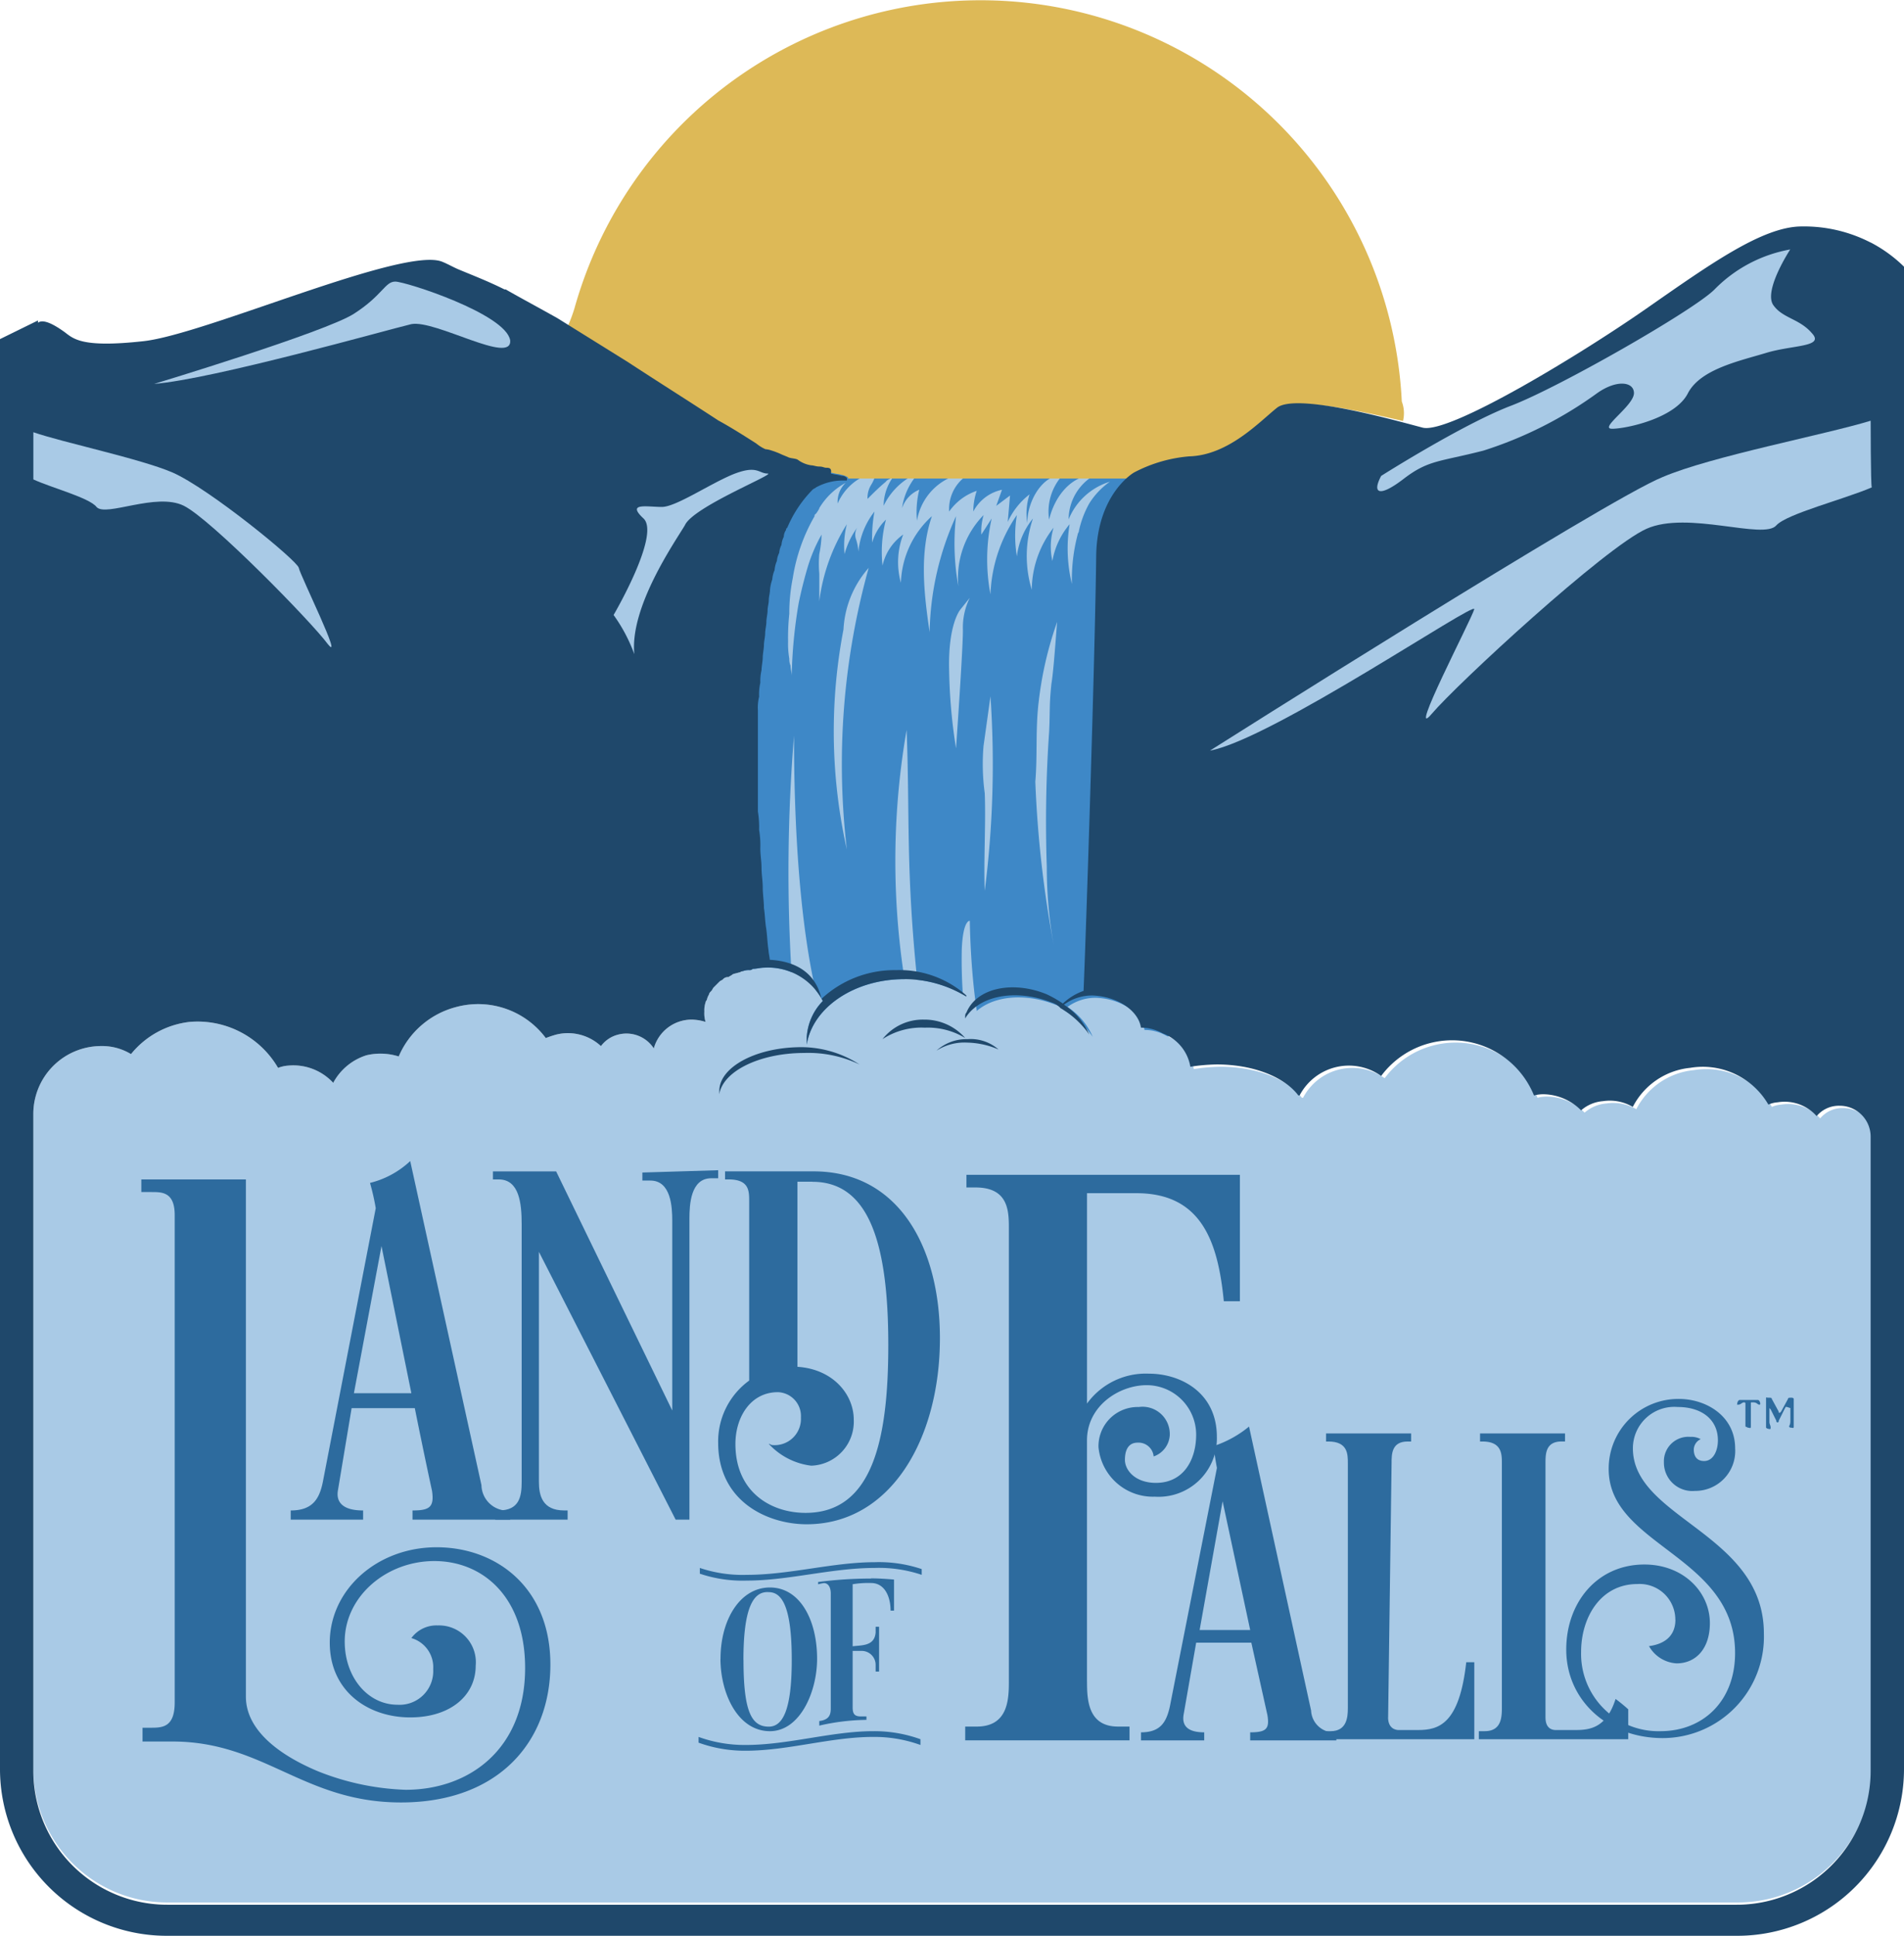 <?xml version="1.0" encoding="utf-8"?><svg xmlns="http://www.w3.org/2000/svg" width="157.435" height="160" viewBox="0 0 157.435 160"><g transform="translate(-5.6 -5.3)"><rect width="35.249" height="48.931" transform="translate(66.977 44.35)" fill="#3e88c7"/><path d="M74.676,69.3a138.536,138.536,0,0,0-.19,19.857l2.28,2.47C75.056,85.072,74.676,76.046,74.676,69.3Z" transform="translate(-3.422 -3.192)" fill="#a9cae6"/><path d="M84.451,68.8c.285,7.126-.1,11.591.95,21.378l-.665,1.805A63.347,63.347,0,0,1,84.451,68.8Z" transform="translate(-3.887 -3.167)" fill="#a9cae6"/><path d="M90.249,97.466a41.378,41.378,0,0,1-.95-9.691c.1-2.47.665-2.375.665-2.375s.1,10.831,2.47,12.732S90.249,97.466,90.249,97.466Z" transform="translate(-4.174 -3.995)" fill="#a9cae6"/><path d="M97.383,50.3a4.232,4.232,0,0,1,2.185-3.705c-1.9,0-3.325,1.71-3.8,3.705a4.489,4.489,0,0,1,1.14-3.705c-1.71,0-2.945,2.185-2.945,3.991a5.067,5.067,0,0,1,.19-2.375,6.026,6.026,0,0,0-1.805,2.28l.19-2.185-1.14.855.475-1.33A3.49,3.49,0,0,0,89.5,49.63a5.38,5.38,0,0,1,.285-1.71,4.568,4.568,0,0,0-2.28,1.71,3.344,3.344,0,0,1,1.9-3.23,4.77,4.77,0,0,0-4.561,3.991,7.624,7.624,0,0,1,.19-2.565,2.514,2.514,0,0,0-1.425,1.52A5.361,5.361,0,0,1,85.031,46.4a5.582,5.582,0,0,0-2.945,2.755,4.1,4.1,0,0,1,.855-2.47c-.1.19-.57.285-.665.475-.57.475-.95.855-1.52,1.425a2.026,2.026,0,0,1,.285-1.14,3.164,3.164,0,0,0,.285-.57c.1-.1.475-.475.57-.475a3.807,3.807,0,0,0-2.185.76,4.479,4.479,0,0,0-1.425,1.805,2.155,2.155,0,0,1,.665-1.71,5.738,5.738,0,0,0-2.185,2.09h0a.294.294,0,0,1-.1.19c0,.1-.1.1-.1.19a6693.35,6693.35,0,0,1-.19.19v.1a14.776,14.776,0,0,0-1.805,5.131,14.752,14.752,0,0,0-.285,2.945,18.307,18.307,0,0,0-.1,2.28,7.191,7.191,0,0,0,.1,1.425,1.412,1.412,0,0,0,.1.57h0c0,.285.1.57.1.855a39.976,39.976,0,0,1,.57-5.986c.19-.95.475-2.09.76-3.04a13.206,13.206,0,0,1,1.14-2.66,9.36,9.36,0,0,1-.19,1.615,9.17,9.17,0,0,0,0,1.615v2.28a15.571,15.571,0,0,1,2.28-6.366,7.071,7.071,0,0,0-.19,2.47A6.615,6.615,0,0,1,79.9,50.961a1.124,1.124,0,0,0-.1.95A4.041,4.041,0,0,1,80,52.956a6.342,6.342,0,0,1,1.33-3.325,11.675,11.675,0,0,0-.19,2.565,4.255,4.255,0,0,1,1.14-1.9,10.457,10.457,0,0,0-.285,3.8,4.289,4.289,0,0,1,1.71-2.565,6.356,6.356,0,0,0-.19,3.99,7.735,7.735,0,0,1,2.565-5.511c-1.045,3.04-.665,6.366-.19,9.6a23.991,23.991,0,0,1,2.185-9.6,19.779,19.779,0,0,0,.19,5.8,7.444,7.444,0,0,1,2.09-5.891,4.707,4.707,0,0,0-.19,1.615l.855-1.33a15.494,15.494,0,0,0-.1,6.271,12.288,12.288,0,0,1,2.185-6.556,10.332,10.332,0,0,0,0,3.42,6.068,6.068,0,0,1,1.33-3.135,9.6,9.6,0,0,0-.1,5.891,8.431,8.431,0,0,1,1.805-5.131,5.387,5.387,0,0,0-.1,2.755,6.408,6.408,0,0,1,1.425-3.04,12.385,12.385,0,0,0,.19,4.941,14.587,14.587,0,0,1,.475-4.086c0-.1.1-.19.1-.285a8.117,8.117,0,0,1,.855-2.28,6.231,6.231,0,0,1,1.71-1.805,5.378,5.378,0,0,0-3.42,3.135Z" transform="translate(-3.422 -2.05)" fill="#a9cae6"/><path d="M91.766,65.9a82.535,82.535,0,0,1-.475,16.057c-.1-2.47.1-5.606,0-8.076a17.815,17.815,0,0,1-.1-3.9l.57-4.086Z" transform="translate(-4.266 -3.023)" fill="#a9cae6"/><path d="M97.22,86.1A93.1,93.1,0,0,1,95.7,72.607c.19-2.185,0-4.371.285-6.651a29.946,29.946,0,0,1,1.52-6.556c-.1,1.14-.285,3.99-.475,5.131-.19,1.805-.1,2.185-.19,3.99a108.033,108.033,0,0,0-.19,11.116,36.312,36.312,0,0,0,.57,6.461Z" transform="translate(-4.494 -2.699)" fill="#a9cae6"/><path d="M160.519,155.628A11.07,11.07,0,0,1,149.4,166.745H19.616A11.07,11.07,0,0,1,8.5,155.628V101.567a5.616,5.616,0,0,1,5.606-5.606,4.6,4.6,0,0,1,2.47.665,7.3,7.3,0,0,1,4.846-2.66,7.7,7.7,0,0,1,7.316,3.8,2.774,2.774,0,0,1,.855-.19A4.487,4.487,0,0,1,33.3,99a4.728,4.728,0,0,1,2.755-2.28,5.028,5.028,0,0,1,2.66.1,7.113,7.113,0,0,1,4.751-4.086A6.979,6.979,0,0,1,50.875,95.3a8.972,8.972,0,0,1,.855-.285,4.02,4.02,0,0,1,3.705.95,2.546,2.546,0,0,1,1.425-.95,2.7,2.7,0,0,1,2.945,1.14,3.25,3.25,0,0,1,3.135-2.375,4.083,4.083,0,0,1,1.14.19,2.359,2.359,0,0,1-.1-.855,2.092,2.092,0,0,1,.1-.76.332.332,0,0,1,.1-.19,1.605,1.605,0,0,1,.19-.475c0-.1.1-.19.19-.285s.1-.19.19-.285l.19-.19.285-.285c.1-.1.19-.1.285-.19a.558.558,0,0,1,.475-.19c.1-.1.19-.1.285-.19s.285-.1.57-.19c.1,0,.19-.1.285-.1a1.412,1.412,0,0,1,.57-.1.349.349,0,0,0,.285-.1c.285,0,.665-.1.95-.1a5.089,5.089,0,0,1,4.846,2.755,4.68,4.68,0,0,0-1.33,3.04v.57c.475-3.04,3.9-5.416,8.076-5.416a9.843,9.843,0,0,1,5.131,1.425c.1.76.1,1.425.19,2.185v-.19c1.14-1.9,4.181-2.47,7.126-1.33a1.681,1.681,0,0,1,.76.475l-.1.1.1-.1A7.519,7.519,0,0,1,96.1,95.2a5.512,5.512,0,0,0-2.09-2.47,3.94,3.94,0,0,1,2.375-.76c2.185.1,3.8,1.33,3.991,2.66a3.639,3.639,0,0,1,1.805.475,3.563,3.563,0,0,1,2.28,2.755,15.594,15.594,0,0,1,2.185-.19c3.04,0,5.606,1.045,6.746,2.565h.1a4.6,4.6,0,0,1,6.746-1.615,7.309,7.309,0,0,1,12.637,1.615,2.931,2.931,0,0,1,.855-.1,4.484,4.484,0,0,1,3.04,1.33,3.1,3.1,0,0,1,1.805-.76,3.759,3.759,0,0,1,2.47.475,6,6,0,0,1,4.751-3.23,6.273,6.273,0,0,1,6.461,3.04,2.236,2.236,0,0,1,.76-.19,3.544,3.544,0,0,1,3.23,1.14,2.392,2.392,0,0,1,1.9-.855,2.555,2.555,0,0,1,2.565,2.565c-.19-.38-.19,51.971-.19,51.971Z" transform="translate(-0.145 -4.2)" fill="#a9cae6"/><path d="M113.831,129.4l5.131,23.468a1.9,1.9,0,0,0,2.09,1.805v.665h-7.126v-.665c1.33,0,1.615-.285,1.425-1.425l-1.33-5.986h-4.561l-1.045,5.986c-.1.665.1,1.425,1.71,1.425v.665H104.9v-.665c1.615,0,2.09-.855,2.375-2.09l3.9-19.762c-.19-1.045-.285-1.805-.285-1.805A8.973,8.973,0,0,0,113.831,129.4Zm-2.185,6.176-1.9,10.641h4.181Z" transform="translate(-4.953 -6.19)" fill="#2d6b9e"/><path d="M126.126,153.468c0,.95.665,1.045.855,1.045H128.6c1.71,0,3.42-.475,3.99-5.606h.665v6.366H120.9v-.665h.475c1.33,0,1.425-1.14,1.425-1.9V132.47c0-.76,0-1.805-1.615-1.805H121V130h7.031v.665h-.285c-1.33,0-1.33,1.045-1.33,1.805l-.285,21Z" transform="translate(-5.751 -6.22)" fill="#2d6b9e"/><path d="M145.606,151.948c-.76,2.375-2.09,2.565-3.325,2.565h-1.615c-.285,0-.855-.1-.855-1.045v-21c0-.76,0-1.805,1.33-1.805h.285V130H134.4v.665h.19c1.615,0,1.615,1.045,1.615,1.805v20.238c0,.855-.1,1.9-1.425,1.9H134.3v.665h12.352V152.8a12.825,12.825,0,0,0-1.045-.855Z" transform="translate(-6.42 -6.22)" fill="#2d6b9e"/><path d="M150.926,145.242a2.949,2.949,0,0,0-3.135-2.945c-3.04,0-4.656,2.755-4.656,5.606a6.394,6.394,0,0,0,6.556,6.556c3.515,0,6.176-2.47,6.176-6.461,0-8.076-10.451-8.836-10.451-15.2a5.758,5.758,0,0,1,5.8-5.8c2.28,0,4.656,1.425,4.656,4.086a3.3,3.3,0,0,1-3.325,3.515,2.346,2.346,0,0,1-2.565-2.375,2.02,2.02,0,0,1,2.185-2.09,1.562,1.562,0,0,1,.855.19.962.962,0,0,0-.57.855c0,.475.19.95.855.95.76,0,1.14-.855,1.14-1.71,0-1.71-1.33-2.755-3.325-2.755a3.425,3.425,0,0,0-3.705,3.42c0,5.8,10.831,7.031,10.831,15.3a8.38,8.38,0,0,1-8.361,8.646c-4.561,0-7.981-3.135-7.981-7.316,0-3.9,2.565-7.031,6.461-7.031,3.23,0,5.416,2.28,5.416,4.846,0,2.09-1.14,3.325-2.755,3.325a2.808,2.808,0,0,1-2.28-1.425c1.425-.19,2.185-.95,2.185-2.185Z" transform="translate(-6.799 -6.071)" fill="#2d6b9e"/><path d="M99.671,149.4c0,1.52.1,3.705,2.565,3.705h.95v1.14H89.6v-1.14h.95c2.565,0,2.66-2.185,2.66-3.705V111.966c0-1.425,0-3.42-2.755-3.42H89.7V107.5h22.613v10.451h-1.33c-.475-4.846-1.805-8.931-7.221-8.931H99.671v17.387a6,6,0,0,1,5.131-2.47c2.565,0,5.606,1.52,5.606,5.226a4.824,4.824,0,0,1-5.131,4.941,4.521,4.521,0,0,1-4.656-4.086,3.239,3.239,0,0,1,3.325-3.325,2.253,2.253,0,0,1,2.565,2.375,1.984,1.984,0,0,1-1.33,1.71,1.256,1.256,0,0,0-1.33-1.14c-.665,0-1.045.475-1.045,1.425,0,.855.855,1.9,2.565,1.9,2.28,0,3.325-1.9,3.325-3.99a4.093,4.093,0,0,0-4.086-4.086c-2.28,0-4.941,1.71-4.941,4.561V149.4Z" transform="translate(-4.19 -5.098)" fill="#2d6b9e"/><path d="M40.781,106.3l5.891,26.793a2.15,2.15,0,0,0,2.375,2.09v.76H40.971v-.76c1.425,0,1.805-.285,1.615-1.615,0,0-.665-3.04-1.425-6.841H35.936l-1.14,6.841c-.1.665.1,1.615,2.09,1.615v.76H30.9v-.76c1.805,0,2.375-.95,2.66-2.375L37.931,110.2a19.044,19.044,0,0,0-.475-2.09,7.459,7.459,0,0,0,3.325-1.805Zm-2.375,7.031-2.28,12.162h4.751Z" transform="translate(-1.262 -5.038)" fill="#2d6b9e"/><path d="M67.122,107.1v.665h-.57c-1.71,0-1.805,2.185-1.805,3.325v24.893h-1.14L52.3,113.846v19c0,1.14.285,2.375,2.09,2.375h.285v.76H48.69v-.76h.285c1.71,0,1.9-1.14,1.9-2.375V111.566c0-1.71-.19-3.705-1.9-3.705H48.5V107.2h5.226l9.6,19.762V111.281c0-1.14-.1-3.325-1.805-3.325h-.665v-.665l6.271-.19Z" transform="translate(-2.14 -5.078)" fill="#2d6b9e"/><path d="M70.665,109.67c0-.855,0-1.805-1.71-1.805H68.67V107.2h7.316c7.031,0,10.451,6.271,10.451,13.777,0,8.361-4.086,15.392-11.021,15.392-3.135,0-7.316-1.805-7.316-6.746a6.217,6.217,0,0,1,2.565-5.131V109.67Zm5.226-1.615H74.656v15.3c2.945.19,4.656,2.28,4.656,4.371a3.639,3.639,0,0,1-3.515,3.8,5.7,5.7,0,0,1-3.515-1.805c.1,0,.19.1.285.1a2.171,2.171,0,0,0,2.375-2.28,1.973,1.973,0,0,0-1.9-2.09c-2.28,0-3.515,2.09-3.515,4.276,0,3.99,2.945,5.7,5.8,5.7,5.511,0,6.841-5.986,6.841-13.872,0-8.456-1.615-13.492-6.271-13.492Z" transform="translate(-3.118 -5.083)" fill="#2d6b9e"/><path d="M66.5,141.675a11.078,11.078,0,0,0,3.9.57c3.515,0,7.126-1.045,10.546-1.045a11.078,11.078,0,0,1,3.9.57v.475a11.078,11.078,0,0,0-3.9-.57c-3.515,0-7.126,1.045-10.546,1.045a11.078,11.078,0,0,1-3.9-.57Zm18.242,14.632a11.2,11.2,0,0,0-3.9-.665c-3.515,0-7.031,1.14-10.546,1.14a11.2,11.2,0,0,1-3.9-.665v-.475a11.2,11.2,0,0,0,3.9.665c3.515,0,7.126-1.14,10.546-1.14a11.2,11.2,0,0,1,3.9.665Zm-16.532-7.126c0-3.23,1.615-5.891,4.086-5.891s3.9,2.66,3.9,5.891c0,2.755-1.425,5.986-3.9,5.986C69.63,155.167,68.205,152.031,68.205,149.181Zm1.9.1c0,4.276.665,5.511,2.09,5.511,1.14,0,1.9-1.33,1.9-5.511,0-4.276-.76-5.606-1.9-5.606C70.866,143.575,70.105,145.1,70.105,149.276Zm10.546-6.746c.855,0,1.9.1,1.9.1v2.565h-.285c0-1.14-.475-2.28-1.615-2.28a8.171,8.171,0,0,0-1.52.1v5.131c.76-.1,1.805,0,1.9-1.14v-.475h.285v3.705h-.285v-.57a1.155,1.155,0,0,0-1.14-1.14h-.76v4.656c0,.475.1.76.665.76h.475v.285a18.2,18.2,0,0,0-3.9.475v-.38c.855-.1.95-.57.95-1.045v-9.5c0-.475-.19-.855-.57-.855a4.114,4.114,0,0,0-.475.1v-.19a33.755,33.755,0,0,1,4.371-.285Z" transform="translate(-3.033 -6.779)" fill="#2d6b9e"/><path d="M26.546,150.655c0,2.66,2.565,4.751,5.986,6.176a21.407,21.407,0,0,0,7.221,1.52c5.226,0,9.881-3.325,9.881-10.071,0-5.891-3.515-8.836-7.506-8.836s-7.411,2.945-7.411,6.651c0,2.945,1.9,5.226,4.371,5.226a2.782,2.782,0,0,0,2.945-2.945,2.5,2.5,0,0,0-1.805-2.565,2.569,2.569,0,0,1,2.185-1.045,3.042,3.042,0,0,1,3.135,3.325c0,2.47-2.09,4.276-5.416,4.276-3.515,0-6.651-2.185-6.651-6.176,0-4.371,3.9-7.886,8.836-7.886s9.406,3.325,9.406,9.691-4.276,11.4-12.352,11.4-11.306-5.036-18.907-5.036H18v-1.14h.76c.95,0,1.9-.1,1.9-2.09V110.845c0-1.9-1.045-1.9-1.9-1.9H17.9V107.9h8.646v42.755Z" transform="translate(-0.614 -5.118)" fill="#2d6b9e"/><path d="M79.433,57.645a44.556,44.556,0,0,0-.19,20.333A60.367,60.367,0,0,1,81.048,54.7a8.319,8.319,0,0,0-2.09,5.226" transform="translate(-3.619 -2.464)" fill="#a9cae6"/><path d="M89.15,58.25s-1.045,1.14-.95,5.036a45.226,45.226,0,0,0,.57,6.461s.57-8.076.57-9.786a5.525,5.525,0,0,1,.57-2.66Z" transform="translate(-4.12 -2.594)" fill="#a9cae6"/><path d="M59.561,35.514c2.565,1.615,5.036,3.23,7.506,4.846,1.045.665,2.09,1.33,3.135,1.9a3.333,3.333,0,0,1,.76.475,1.933,1.933,0,0,0,.475.1c.19.1.57.19.76.285s.475.19.665.285.57.1.76.19a4.112,4.112,0,0,1,1.14.475c.19,0,.475.1.665.1s.285.1.57.1.665.1.855.1c.285.1.57.1.855.19a1.6,1.6,0,0,1,.475.19v.1h23.563a2.929,2.929,0,0,1,.665-.475,13.84,13.84,0,0,1,4.561-1.33c3.23-.1,5.7-2.66,7.221-3.99,1.14-.95,6.651.285,9.881,1.045a2.731,2.731,0,0,0-.1-1.615,34.872,34.872,0,0,0-68.409-7.7,12.874,12.874,0,0,1-.57,1.52l4.561,3.23Z" transform="translate(-2.464 0)" fill="#ddb957"/><path d="M85.6,92.458a4.3,4.3,0,0,0-2.565.665,3.682,3.682,0,0,1,2.565-.95,3.484,3.484,0,0,1,2.565.855,6.807,6.807,0,0,0-2.565-.57Zm-7.031-.285a5.9,5.9,0,0,1,3.515-.95,5.96,5.96,0,0,1,3.325.855,4.47,4.47,0,0,0-3.42-1.52A4.24,4.24,0,0,0,78.569,92.173ZM65.077,96.449v.285c.285-1.9,3.325-3.42,7.031-3.42a9.785,9.785,0,0,1,4.561.95,8.89,8.89,0,0,0-5.131-1.425C67.928,92.933,65.077,94.549,65.077,96.449Zm95.2-70.119a12.026,12.026,0,0,0-5.7-1.33c-3.23,0-7.6,3.135-12.922,6.841S125.41,42.2,123.225,41.627s-10.546-2.945-12.067-1.615c-1.425,1.14-3.99,3.9-7.221,3.991a11.892,11.892,0,0,0-4.561,1.33s-3.04,1.71-3.135,6.841c-.1,8.646-.855,31.639-1.045,36.009a4.8,4.8,0,0,0-1.71,1.045,9.5,9.5,0,0,0-1.33-.76c-2.755-1.14-5.8-.57-6.651,1.52-.1.1-.1.19-.1.475,1.14-1.9,4.181-2.47,7.126-1.33a1.681,1.681,0,0,1,.76.475l-.1.1.1-.1a7.519,7.519,0,0,1,2.375,2.185,5.512,5.512,0,0,0-2.09-2.47,3.94,3.94,0,0,1,2.375-.76c2.185.1,3.8,1.33,3.99,2.66a3.639,3.639,0,0,1,1.805.475,3.563,3.563,0,0,1,2.28,2.755,15.6,15.6,0,0,1,2.185-.19c3.04,0,5.606,1.045,6.746,2.565h.1a4.6,4.6,0,0,1,6.746-1.615,7.309,7.309,0,0,1,12.637,1.615,2.931,2.931,0,0,1,.855-.1,4.484,4.484,0,0,1,3.04,1.33,3.1,3.1,0,0,1,1.805-.76,3.759,3.759,0,0,1,2.47.475,6,6,0,0,1,4.751-3.23,6.273,6.273,0,0,1,6.461,3.04,2.236,2.236,0,0,1,.76-.19,3.544,3.544,0,0,1,3.23,1.14,2.392,2.392,0,0,1,1.9-.855,2.555,2.555,0,0,1,2.565,2.565V152.6a11.07,11.07,0,0,1-11.116,11.116H19.472A11.07,11.07,0,0,1,8.355,152.6V98.349a5.616,5.616,0,0,1,5.606-5.606,4.6,4.6,0,0,1,2.47.665,7.3,7.3,0,0,1,4.846-2.66,7.7,7.7,0,0,1,7.316,3.8,2.774,2.774,0,0,1,.855-.19,4.487,4.487,0,0,1,3.705,1.425,4.728,4.728,0,0,1,2.755-2.28,5.028,5.028,0,0,1,2.66.1,7.113,7.113,0,0,1,4.751-4.086,6.979,6.979,0,0,1,7.411,2.565,8.97,8.97,0,0,1,.855-.285,4.02,4.02,0,0,1,3.705.95,2.545,2.545,0,0,1,1.425-.95,2.7,2.7,0,0,1,2.945,1.14A3.25,3.25,0,0,1,62.8,90.558a4.083,4.083,0,0,1,1.14.19,2.359,2.359,0,0,1-.1-.855,2.092,2.092,0,0,1,.1-.76.332.332,0,0,1,.1-.19,1.605,1.605,0,0,1,.19-.475c0-.1.1-.19.19-.285s.1-.19.19-.285l.19-.19.285-.285c.1-.1.19-.1.285-.19a.558.558,0,0,1,.475-.19c.1-.1.19-.1.285-.19s.285-.1.57-.19c.1,0,.19-.1.285-.1a1.412,1.412,0,0,1,.57-.1.349.349,0,0,0,.285-.1c.285,0,.665-.1.95-.1a5.089,5.089,0,0,1,4.846,2.755,4.68,4.68,0,0,0-1.33,3.04v.57c.475-3.04,3.9-5.416,8.076-5.416A9.843,9.843,0,0,1,85.5,88.658v-.1a8.314,8.314,0,0,0-5.8-2.09,8.856,8.856,0,0,0-6.176,2.375c-.19-.855-.855-3.04-4.276-3.23,0-.19-.1-.57-.1-.76-.1-.665-.1-1.14-.19-1.805-.1-.57-.1-1.14-.19-1.71,0-.57-.1-1.14-.1-1.71s-.1-1.045-.1-1.615-.1-1.045-.1-1.615a7.68,7.68,0,0,0-.1-1.52,8.173,8.173,0,0,0-.1-1.52V65a3.915,3.915,0,0,1,.1-1.14,4.259,4.259,0,0,1,.1-1.14,3.9,3.9,0,0,1,.1-1.045c0-.285.1-.76.1-1.045s.1-.76.1-1.045.1-.665.1-.95.1-.665.1-.95.1-.665.1-.95.1-.57.1-.855.1-.57.1-.855a3.526,3.526,0,0,1,.19-.855,2.236,2.236,0,0,1,.19-.76,2.236,2.236,0,0,1,.19-.76,1.761,1.761,0,0,1,.19-.665,1.762,1.762,0,0,1,.19-.665,1.762,1.762,0,0,1,.19-.665,1.019,1.019,0,0,1,.19-.57c0-.1,0-.1.1-.19a10.045,10.045,0,0,1,2.09-3.135c.1-.1.19-.1.285-.19A4.6,4.6,0,0,1,75.434,46h.1c.1,0,.1,0,.1-.1v-.1a.558.558,0,0,0-.475-.19c-.285-.1-.57-.1-.855-.19.1-.475-.19-.475-.38-.475s-.285-.1-.57-.1-.475-.1-.665-.1a2.439,2.439,0,0,1-1.14-.475c-.19-.1-.57-.1-.76-.19s-.475-.19-.665-.285a6.548,6.548,0,0,0-.76-.285,1.933,1.933,0,0,0-.475-.1,3.333,3.333,0,0,1-.76-.475c-1.045-.665-2.09-1.33-3.135-1.9-2.47-1.615-5.036-3.23-7.506-4.846l-5.8-3.61c-1.52-.855-2.945-1.615-4.276-2.375h-.1c-1.33-.665-2.565-1.14-3.705-1.615-.475-.19-.95-.475-1.425-.665-3.135-1.33-19.572,5.986-24.7,6.556s-5.8-.19-6.556-.76c-.665-.475-1.71-1.14-2.185-.76v-.19L5.6,34.311V152.506a13.787,13.787,0,0,0,13.777,13.777H149.258a13.787,13.787,0,0,0,13.777-13.777V28.325a11.545,11.545,0,0,0-2.755-2Z" transform="translate(0 -0.983)" fill="#1f486b"/><path d="M60.71,61.4A13.32,13.32,0,0,0,59,58.17s3.9-6.651,2.47-7.981.285-.95,1.52-.95c1.14,0,3.8-1.805,5.8-2.66,2.09-.855,2.185-.1,2.945-.1s-6.176,2.755-6.841,4.276c-.855,1.425-4.561,6.746-4.181,10.641Z" transform="translate(-2.664 -2.039)" fill="#a9cae6"/><path d="M19,38.256s14.157-4.276,16.532-5.8,2.565-2.66,3.42-2.66,9.121,2.66,9.5,4.846c.19,2.09-6.176-1.71-8.171-1.33-2,.475-16.437,4.561-21.283,4.941Z" transform="translate(-0.668 -1.222)" fill="#a9cae6"/><path d="M165.532,41.9c-3.705,1.14-13.207,2.945-17.2,4.656C143.774,48.361,110.9,69.168,110.9,69.168c5.131-.95,22.043-12.447,21.853-11.686s-5.606,11.116-3.515,8.646S143.584,52.351,147,50.831s9.691.95,10.736-.285c.855-.95,5.7-2.185,7.886-3.135C165.532,47.126,165.532,41.9,165.532,41.9Z" transform="translate(-5.253 -1.826)" fill="#a9cae6"/><path d="M125.783,45.717s6.746-4.276,10.736-5.8,15.107-7.886,16.817-9.6A11.625,11.625,0,0,1,159.607,27s-2.185,3.325-1.425,4.561c.76,1.14,2.185,1.14,3.23,2.375,1.045,1.14-1.615.95-3.8,1.615s-5.416,1.33-6.461,3.325c-1.045,2.09-5.131,2.945-6.271,2.945s1.805-1.9,1.805-2.945c0-.95-1.425-1.14-3.04,0a32.97,32.97,0,0,1-9.406,4.751c-3.705.95-4.561.76-6.651,2.375-2,1.52-2.565,1.14-1.805-.285Z" transform="translate(-5.979 -1.082)" fill="#a9cae6"/><path d="M8.5,42.9c2.47.855,8.836,2.185,11.5,3.325,3.04,1.33,10.356,7.316,10.451,7.886s3.8,8.076,2.375,6.271c-1.33-1.805-9.6-10.261-11.876-11.4s-6.461.95-7.221.1c-.57-.76-3.8-1.615-5.226-2.28V42.9Z" transform="translate(-0.145 -1.876)" fill="#a9cae6"/><path d="M157.464,129.285v-1.9a.093.093,0,0,0-.1-.1h0c-.19,0-.285.19-.475.19s-.1,0-.1-.1.1-.285.19-.285h1.52c.1,0,.19.19.19.285s0,.1-.1.1-.19-.19-.475-.19h-.1c-.1,0-.1,0-.1.1v1.9c0,.19-.1.1-.19.1s-.19-.1-.285-.1Z" transform="translate(-7.541 -6.076)" fill="#2d6b9e"/><path d="M160.915,127.659l-.1.19-.475.95a.1.1,0,1,1-.19,0l-.475-.95-.1-.1v1.14c0,.19.1.285.1.475s-.1.1-.19.1a.332.332,0,0,1-.19-.1v-2.375c0-.19,0-.1.19-.1s.285,0,.285.1l.57,1.045c0,.1,0,.1.1.1l.1-.1.57-1.045c0-.1.1-.1.285-.1s.19.1.19.1v2.28c0,.19-.1.1-.19.1-.19,0-.19-.1-.19-.1,0-.1.1-.1.1-.475v-1.045c-.285-.1-.285-.1-.38-.1Z" transform="translate(-7.667 -6.064)" fill="#2d6b9e"/></g></svg>